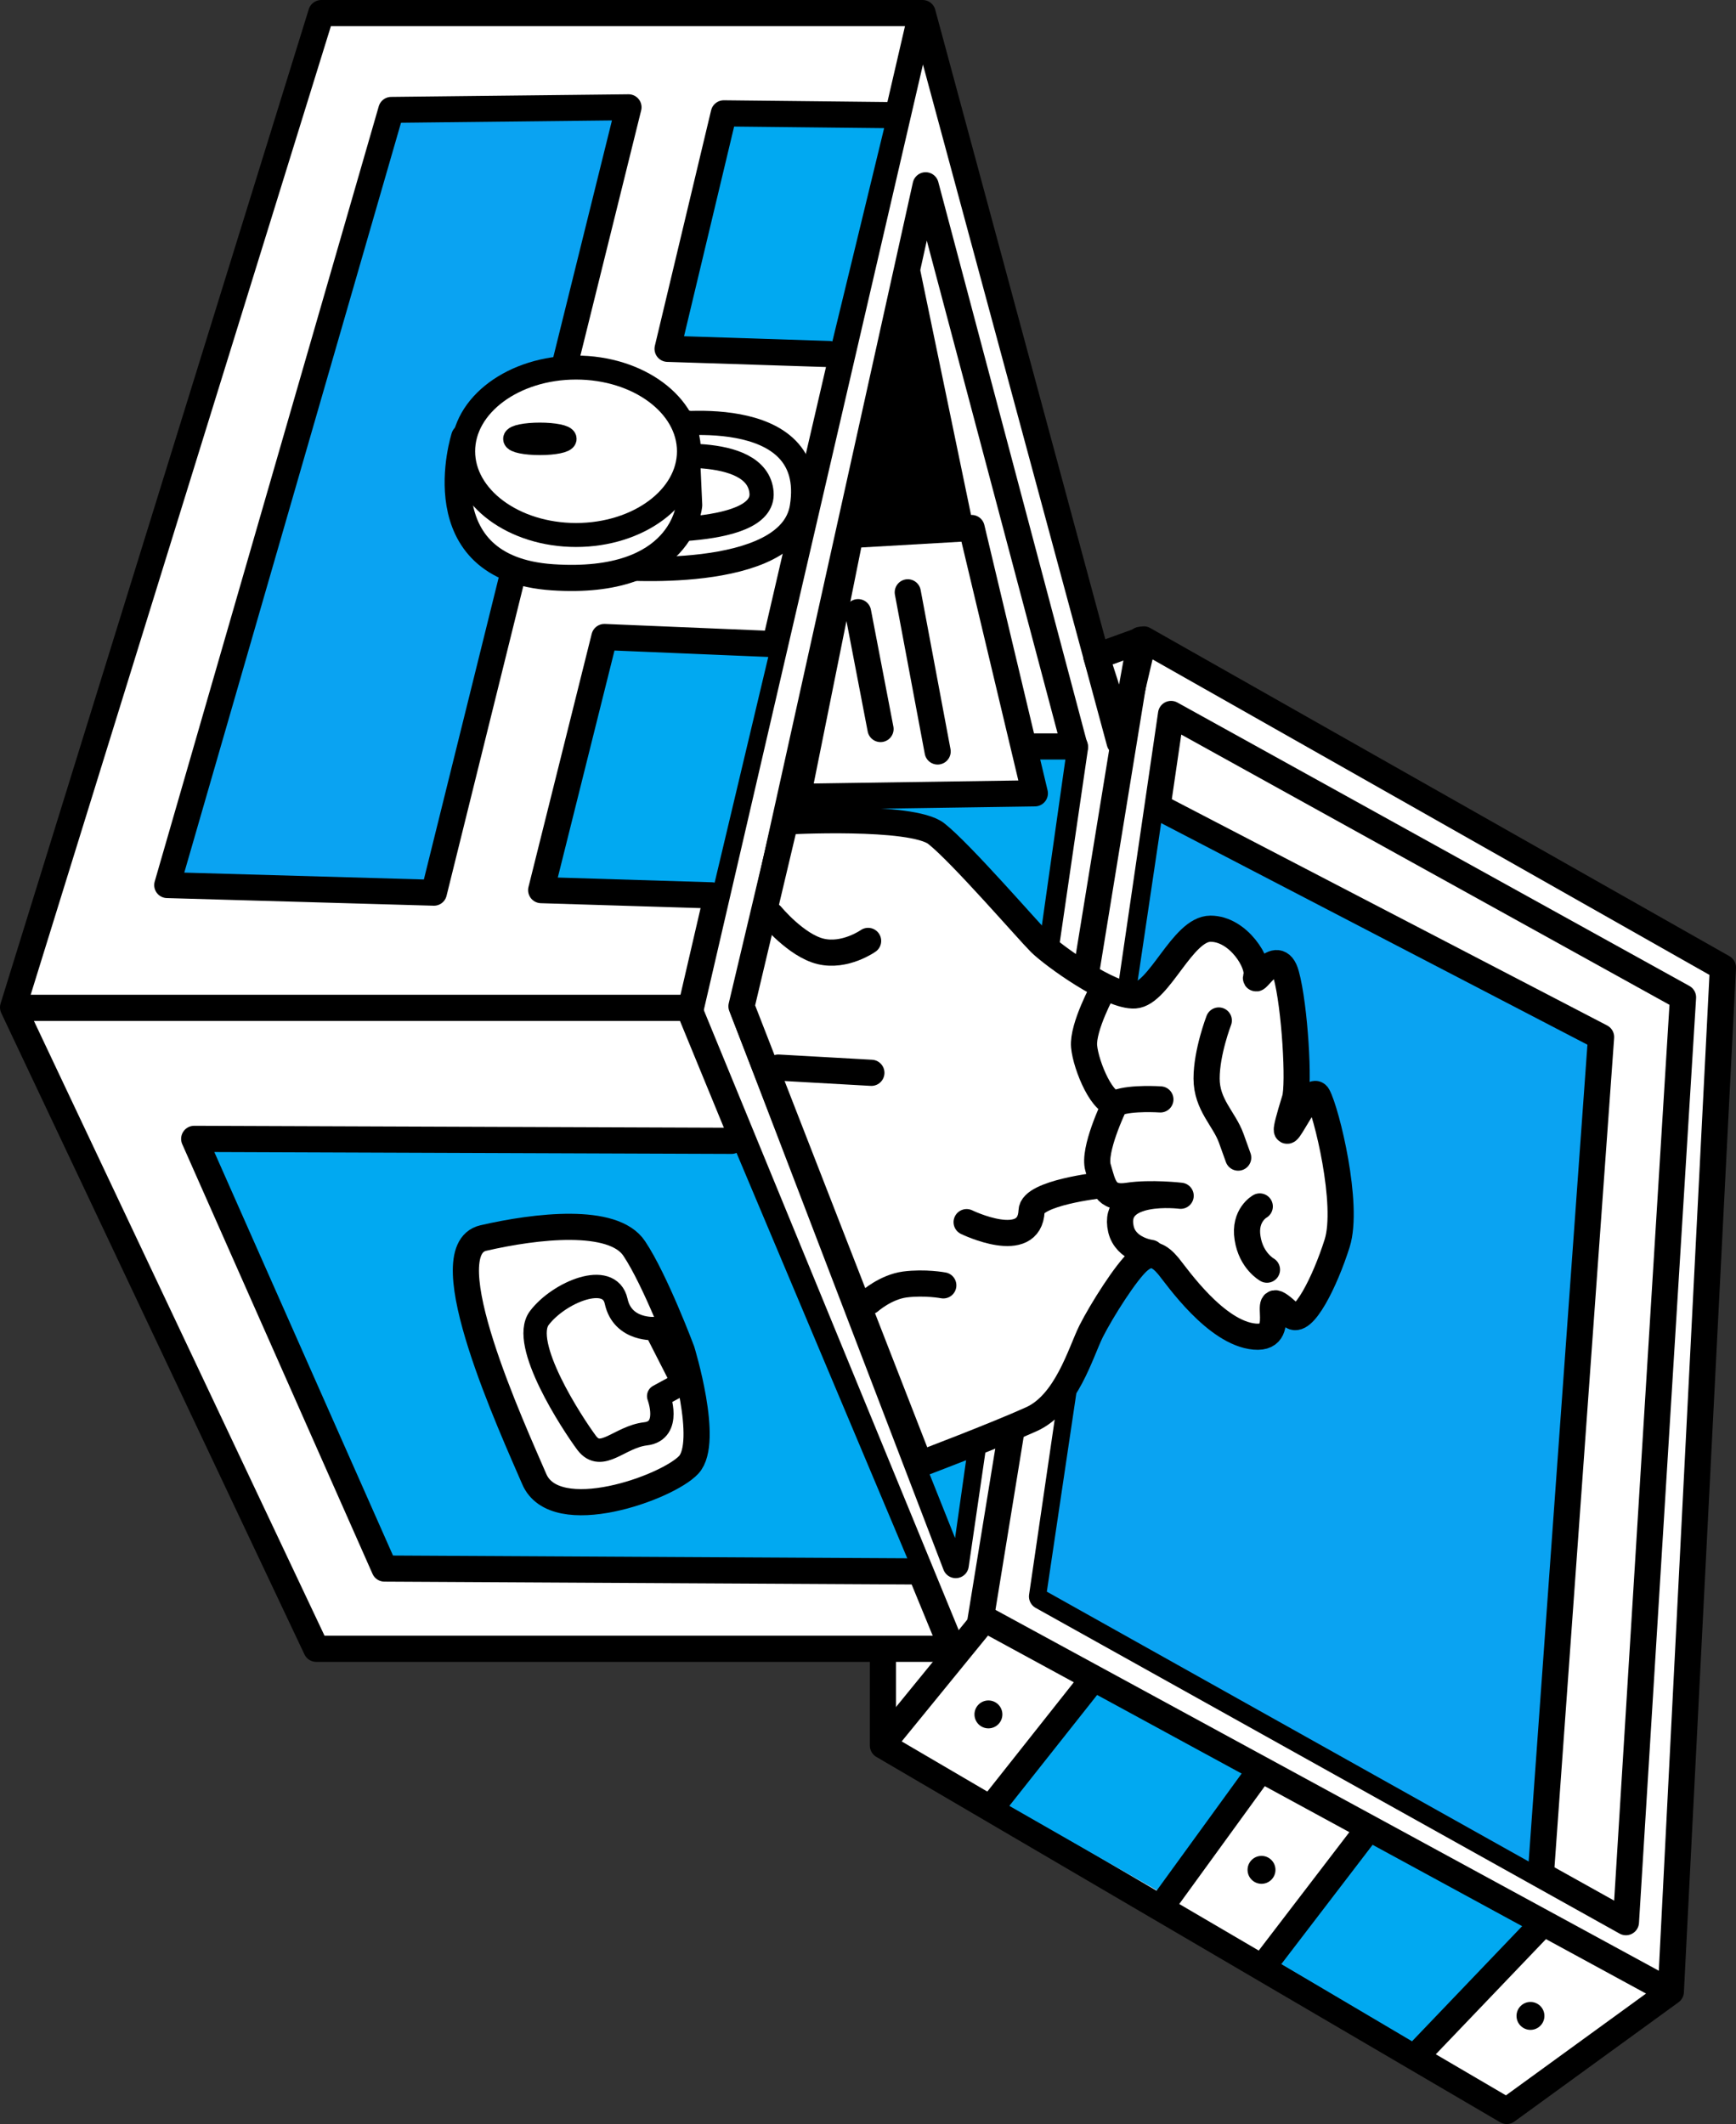 <?xml version="1.0" encoding="UTF-8" standalone="no"?>
<!-- Created with Inkscape (http://www.inkscape.org/) -->

<svg
   width="7.965mm"
   height="9.743mm"
   viewBox="0 0 7.965 9.743"
   version="1.1"
   id="svg5"
   xml:space="preserve"
   xmlns:inkscape="http://www.inkscape.org/namespaces/inkscape"
   xmlns:sodipodi="http://sodipodi.sourceforge.net/DTD/sodipodi-0.dtd"
   xmlns="http://www.w3.org/2000/svg"
   xmlns:svg="http://www.w3.org/2000/svg"><rect x="0" y="0" width="7.965" height="9.743" fill="#333333" stroke="none"/><sodipodi:namedview
     id="namedview7"
     pagecolor="#ffffff"
     bordercolor="#000000"
     borderopacity="0.25"
     inkscape:showpageshadow="2"
     inkscape:pageopacity="0.0"
     inkscape:pagecheckerboard="0"
     inkscape:deskcolor="#d1d1d1"
     inkscape:document-units="mm"
     showgrid="false"
     showguides="true"
     inkscape:zoom="16.408369"
     inkscape:cx="352.32021"
     inkscape:cy="708.937"
     inkscape:window-width="1920"
     inkscape:window-height="1001"
     inkscape:window-x="-9"
     inkscape:window-y="-9"
     inkscape:window-maximized="1"
     inkscape:current-layer="layer2"><sodipodi:guide
       position="-103.664,68.814"
       orientation="1,0"
       id="guide179"
       inkscape:locked="false" /></sodipodi:namedview><defs
     id="defs2" /><g
     inkscape:groupmode="layer"
     id="layer5"
     inkscape:label="Chest"
     transform="translate(-127.016,-178.017)"><g
       id="g9337"
       inkscape:export-filename="community-left.svg"
       inkscape:export-xdpi="96"
       inkscape:export-ydpi="96"
       transform="rotate(90,130.998,182.889)"><path
         style="display:inline;opacity:1;fill:#ffffff;fill-opacity:1;stroke:#000000;stroke-width:0.12;stroke-linecap:round;stroke-linejoin:round;stroke-dasharray:none;stroke-opacity:1"
         d="m 133.689,182.82 v 2.6 l -2.942,1.391 -4.561,-1.414 v -2.759 l 3.345,-0.904 -0.472,-0.111 1.505,-2.657 4.698,0.239 0.547,0.753 -1.676,2.862 z"
         id="path3184"
         sodipodi:nodetypes="cccccccccccc" /><path
         style="display:inline;opacity:1;fill:#01a9f1;fill-opacity:1;stroke:none;stroke-width:0.116;stroke-linecap:round;stroke-linejoin:round;stroke-dasharray:none;stroke-opacity:1"
         d="m 134.959,179.858 0.575,0.459 -0.426,0.721 -0.57,-0.389 z"
         id="path9127"
         sodipodi:nodetypes="ccccc" /><path
         style="display:inline;opacity:1;fill:#01a9f1;fill-opacity:1;stroke:none;stroke-width:0.12;stroke-linecap:round;stroke-linejoin:round;stroke-dasharray:none;stroke-opacity:1"
         d="m 134.259,181.061 0.566,0.453 -0.452,0.79 -0.548,-0.428 z"
         id="path9125"
         sodipodi:nodetypes="ccccc" /><path
         style="display:inline;opacity:1;fill:none;fill-opacity:1;stroke:#000000;stroke-width:0.12;stroke-linecap:round;stroke-linejoin:round;stroke-dasharray:none;stroke-opacity:1"
         d="m 134.111,182.809 -0.559,-0.456 1.699,-3.124"
         id="path3186" /><path
         style="display:inline;opacity:1;fill:none;fill-opacity:1;stroke:#000000;stroke-width:0.12;stroke-linecap:round;stroke-linejoin:round;stroke-dasharray:none;stroke-opacity:1"
         d="m 133.575,182.375 -4.514,-0.736"
         id="path3188"
         sodipodi:nodetypes="cc" /><path
         style="display:inline;opacity:1;fill:none;fill-opacity:1;stroke:#000000;stroke-width:0.12;stroke-linecap:round;stroke-linejoin:round;stroke-dasharray:none;stroke-opacity:1"
         d="m 133.449,182.09 1.494,-2.679 -4.242,-0.262 -1.3,2.349 z"
         id="path3194" /><path
         style="display:inline;opacity:1;fill:#0aa3f2;fill-opacity:1;stroke:none;stroke-width:0.12;stroke-linecap:round;stroke-linejoin:round;stroke-dasharray:none;stroke-opacity:1"
         d="m 134.704,179.787 -3.82,-0.239 -1.06,1.984 3.603,0.536 z"
         id="path3196" /><path
         style="display:inline;opacity:1;fill:none;fill-opacity:1;stroke:#000000;stroke-width:0.12;stroke-linecap:round;stroke-linejoin:round;stroke-dasharray:none;stroke-opacity:1"
         d="m 129.843,181.526 1.04,-2.001 3.808,0.274"
         id="path5460"
         sodipodi:nodetypes="ccc" /><path
         style="display:inline;opacity:1;fill:none;fill-opacity:1;stroke:#000000;stroke-width:0.12;stroke-linecap:round;stroke-linejoin:round;stroke-dasharray:none;stroke-opacity:1"
         d="m 133.689,182.808 v -0.306 l -2.94,1.209 v 3.064"
         id="path5462"
         sodipodi:nodetypes="cccc" /><path
         style="display:inline;opacity:1;fill:none;fill-opacity:1;stroke:#000000;stroke-width:0.12;stroke-linecap:round;stroke-linejoin:round;stroke-dasharray:none;stroke-opacity:1"
         d="m 126.202,182.647 4.555,1.056"
         id="path5464" /><path
         style="display:inline;opacity:1;fill:none;fill-opacity:1;stroke:#000000;stroke-width:0.12;stroke-linecap:round;stroke-linejoin:round;stroke-dasharray:none;stroke-opacity:1"
         d="m 133.305,182.486 -2.548,0.976 -3.781,-0.838 2.58,-0.685 z"
         id="path5466" /><path
         style="display:inline;opacity:1;fill:#01a9f1;fill-opacity:1;stroke:#000000;stroke-width:0.12;stroke-linecap:round;stroke-linejoin:round;stroke-dasharray:none;stroke-opacity:1"
         d="m 130.233,183.606 -0.024,0.782 -1.161,-0.29 0.032,-0.766"
         id="path5468" /><path
         style="display:inline;opacity:1;fill:#01a9f1;fill-opacity:1;stroke:#000000;stroke-width:0.12;stroke-linecap:round;stroke-linejoin:round;stroke-dasharray:none;stroke-opacity:1"
         d="m 127.75,183.066 -0.024,0.742 -1.08,-0.258 0.008,-0.75"
         id="path9005"
         sodipodi:nodetypes="cccc" /><path
         style="display:inline;opacity:1;fill:#0aa3f2;fill-opacity:1;stroke:#000000;stroke-width:0.119;stroke-linecap:round;stroke-linejoin:round;stroke-dasharray:none;stroke-opacity:1"
         d="m 130.221,184.88 -3.603,-0.893 0.012,1.089 3.556,1.028 z"
         id="path9061"
         sodipodi:nodetypes="ccccc" /><path
         style="display:inline;opacity:1;fill:#01a9f1;fill-opacity:1;stroke:#000000;stroke-width:0.12;stroke-linecap:round;stroke-linejoin:round;stroke-dasharray:none;stroke-opacity:1"
         d="m 133.334,182.683 -0.013,2.424 -1.971,0.873 0.009,-2.465"
         id="path9063"
         sodipodi:nodetypes="cccc" /><path
         style="display:inline;opacity:1;fill:#01a9f1;fill-opacity:1;stroke:none;stroke-width:0.12;stroke-linecap:round;stroke-linejoin:round;stroke-dasharray:none;stroke-opacity:1"
         d="m 133.181,182.489 -2.399,0.957 -1.245,-0.28 0.017,-1.191"
         id="path9065"
         sodipodi:nodetypes="cccc" /><path
         style="display:inline;opacity:1;fill:none;fill-opacity:1;stroke:#000000;stroke-width:0.12;stroke-linecap:round;stroke-linejoin:round;stroke-dasharray:none;stroke-opacity:1"
         d="m 129.55,181.939 v 1.24"
         id="path9069" /><path
         style="display:inline;opacity:1;fill:#ffffff;fill-opacity:1;stroke:#000000;stroke-width:0.12;stroke-linecap:round;stroke-linejoin:round;stroke-dasharray:none;stroke-opacity:1"
         d="m 129.064,181.639 0.073,0.202 0.375,-0.121 z"
         id="path9071"
         sodipodi:nodetypes="cccc" /><path
         style="display:inline;opacity:1;fill:none;fill-opacity:1;stroke:#000000;stroke-width:0.12;stroke-linecap:round;stroke-linejoin:round;stroke-dasharray:none;stroke-opacity:1"
         d="m 134.957,179.8 0.601,0.575"
         id="path9129"
         sodipodi:nodetypes="cc" /><path
         style="display:inline;opacity:1;fill:none;fill-opacity:1;stroke:#000000;stroke-width:0.12;stroke-linecap:round;stroke-linejoin:round;stroke-dasharray:none;stroke-opacity:1"
         d="m 134.527,180.602 0.61,0.467"
         id="path9131" /><path
         style="display:inline;opacity:1;fill:none;fill-opacity:1;stroke:#000000;stroke-width:0.12;stroke-linecap:round;stroke-linejoin:round;stroke-dasharray:none;stroke-opacity:1"
         d="m 134.264,181.102 0.599,0.435"
         id="path9133"
         sodipodi:nodetypes="cc" /><path
         style="display:inline;opacity:1;fill:none;fill-opacity:1;stroke:#000000;stroke-width:0.12;stroke-linecap:round;stroke-linejoin:round;stroke-dasharray:none;stroke-opacity:1"
         d="m 133.843,181.868 0.576,0.456"
         id="path9135" /><circle
         style="display:inline;opacity:1;fill:#000000;fill-opacity:1;stroke:none;stroke-width:0.06;stroke-linecap:round;stroke-linejoin:round;stroke-dasharray:none;stroke-opacity:1"
         id="path9141"
         cx="134.703"
         cy="181.083"
         r="0.064" /><circle
         style="display:inline;opacity:1;fill:#000000;fill-opacity:1;stroke:none;stroke-width:0.06;stroke-linecap:round;stroke-linejoin:round;stroke-dasharray:none;stroke-opacity:1"
         id="circle9143"
         cx="133.99"
         cy="182.336"
         r="0.064" /><circle
         style="display:inline;opacity:1;fill:#000000;fill-opacity:1;stroke:none;stroke-width:0.06;stroke-linecap:round;stroke-linejoin:round;stroke-dasharray:none;stroke-opacity:1"
         id="circle9145"
         cx="135.373"
         cy="179.849"
         r="0.064" /><path
         style="display:inline;opacity:1;fill:#ffffff;fill-opacity:1;stroke:#000000;stroke-width:0.12;stroke-linecap:round;stroke-linejoin:round;stroke-dasharray:none;stroke-opacity:1"
         d="m 129.894,183.268 c 0,0 -0.032,-0.581 0.056,-0.693 0.089,-0.113 0.443,-0.419 0.5,-0.476 0.056,-0.056 0.25,-0.323 0.242,-0.435 -0.008,-0.113 -0.306,-0.218 -0.306,-0.347 0,-0.129 0.161,-0.226 0.218,-0.21 0.056,0.016 -0.153,-0.097 -0.008,-0.137 0.145,-0.04 0.506,-0.061 0.572,-0.04 0.367,0.113 -0.089,-0.065 -0.016,-0.105 0.073,-0.04 0.5,-0.145 0.677,-0.089 0.177,0.056 0.381,0.158 0.331,0.21 -0.173,0.177 0.113,-0.008 0.097,0.169 -0.016,0.177 -0.274,0.355 -0.323,0.395 -0.048,0.04 -0.073,0.081 -0.024,0.137 0.048,0.056 0.226,0.169 0.323,0.218 0.097,0.048 0.331,0.113 0.403,0.274 0.073,0.161 0.206,0.512 0.206,0.512 l -2.1,0.818 z"
         id="path9147"
         sodipodi:nodetypes="csscssssssssssssccc" /><path
         style="opacity:1;fill:#ffffff;fill-opacity:1;stroke:#000000;stroke-width:0.12;stroke-linecap:round;stroke-linejoin:round;stroke-dasharray:none;stroke-opacity:1"
         d="m 131.023,183.3 0.024,-0.427"
         id="path9205" /><path
         style="opacity:1;fill:#ffffff;fill-opacity:1;stroke:#000000;stroke-width:0.12;stroke-linecap:round;stroke-linejoin:round;stroke-dasharray:none;stroke-opacity:1"
         d="m 130.325,183.332 c 0,0 0.138,-0.114 0.165,-0.226 0.027,-0.112 -0.048,-0.218 -0.048,-0.218"
         id="path9207"
         sodipodi:nodetypes="czc" /><path
         style="opacity:1;fill:#ffffff;fill-opacity:1;stroke:#000000;stroke-width:0.12;stroke-linecap:round;stroke-linejoin:round;stroke-dasharray:none;stroke-opacity:1"
         d="m 132.095,182.881 c 0,0 -0.065,-0.073 -0.077,-0.161 -0.012,-0.093 0.004,-0.177 0.004,-0.177"
         id="path9209"
         sodipodi:nodetypes="csc" /><path
         style="opacity:1;fill:none;fill-opacity:1;stroke:#000000;stroke-width:0.12;stroke-linecap:round;stroke-linejoin:round;stroke-dasharray:none;stroke-opacity:1"
         d="m 130.66,181.808 c 0,0 0.177,0.097 0.266,0.089 0.089,-0.008 0.282,-0.089 0.258,-0.153 -0.024,-0.065 -0.015,-0.197 -0.015,-0.197"
         id="path9211"
         sodipodi:nodetypes="ccsc" /><path
         style="opacity:1;fill:none;fill-opacity:1;stroke:#000000;stroke-width:0.12;stroke-linecap:round;stroke-linejoin:round;stroke-dasharray:none;stroke-opacity:1"
         d="m 131.2,181.76 c 0,0 0.202,0.097 0.282,0.073 0.081,-0.024 0.145,-0.032 0.129,-0.137 -0.016,-0.105 0,-0.242 0,-0.242 0,0 -0.04,0.318 0.153,0.274 0.095,-0.022 0.109,-0.137 0.109,-0.137"
         id="path9213"
         sodipodi:nodetypes="ccscsc" /><path
         style="opacity:1;fill:none;fill-opacity:1;stroke:#000000;stroke-width:0.12;stroke-linecap:round;stroke-linejoin:round;stroke-dasharray:none;stroke-opacity:1"
         d="m 131.563,181.824 c 0,0 0.034,0.311 0.117,0.314 0.193,0.008 0.052,0.298 0.052,0.298"
         id="path9215"
         sodipodi:nodetypes="csc" /><path
         style="opacity:1;fill:none;fill-opacity:1;stroke:#000000;stroke-width:0.12;stroke-linecap:round;stroke-linejoin:round;stroke-dasharray:none;stroke-opacity:1"
         d="m 130.807,181.279 c 0,0 0.145,0.056 0.266,0.056 0.121,0 0.185,-0.081 0.274,-0.113 0.089,-0.032 0.089,-0.032 0.089,-0.032"
         id="path9217" /><path
         style="opacity:1;fill:none;fill-opacity:1;stroke:#000000;stroke-width:0.12;stroke-linecap:round;stroke-linejoin:round;stroke-dasharray:none;stroke-opacity:1"
         d="m 131.66,181.091 c 0,0 0.04,0.073 0.145,0.056 0.105,-0.016 0.145,-0.089 0.145,-0.089"
         id="path9219" /><path
         style="opacity:1;fill:#ffffff;fill-opacity:1;stroke:#000000;stroke-width:0.12;stroke-linecap:round;stroke-linejoin:round;stroke-dasharray:none;stroke-opacity:1"
         d="m 129.781,183.211 -0.016,-1.088 -1.217,0.29 0.032,0.556 z"
         id="path9221" /><path
         style="opacity:1;fill:#000000;fill-opacity:1;stroke:none;stroke-width:0.12;stroke-linecap:round;stroke-linejoin:round;stroke-dasharray:none;stroke-opacity:1"
         d="m 128.54,182.405 -1.282,0.266 1.322,0.29 z"
         id="path9223" /><path
         style="opacity:1;fill:#ffffff;fill-opacity:1;stroke:#000000;stroke-width:0.111;stroke-linecap:round;stroke-linejoin:round;stroke-dasharray:none;stroke-opacity:1"
         d="m 128.078,183.837 c 0,0 -0.117,-0.724 0.374,-0.645 0.35,0.056 0.278,0.865 0.278,0.865 l -0.177,-0.023 c 0,0 0.048,-0.676 -0.168,-0.657 -0.23,0.02 -0.158,0.513 -0.158,0.513 z"
         id="path9283"
         sodipodi:nodetypes="csccscc" /><path
         style="opacity:1;fill:#ffffff;fill-opacity:1;stroke:#000000;stroke-width:0.12;stroke-linecap:round;stroke-linejoin:round;stroke-dasharray:none;stroke-opacity:1"
         d="m 128.13,184.741 c 0,0 0.604,0.194 0.644,-0.405 0.04,-0.599 -0.331,-0.627 -0.331,-0.627 l -0.376,0.017 z"
         id="path9279"
         sodipodi:nodetypes="csccc" /><ellipse
         style="opacity:1;fill:#ffffff;fill-opacity:1;stroke:#000000;stroke-width:0.11;stroke-linecap:round;stroke-linejoin:round;stroke-dasharray:none;stroke-opacity:1"
         id="path9225"
         cx="128.196"
         cy="184.228"
         rx="0.384"
         ry="0.518" /><ellipse
         style="opacity:1;fill:#ffffff;fill-opacity:1;stroke:#000000;stroke-width:0.101;stroke-linecap:round;stroke-linejoin:round;stroke-dasharray:none;stroke-opacity:1"
         id="path9281"
         cx="128.139"
         cy="184.394"
         rx="0.024"
         ry="0.118" /><path
         style="opacity:1;fill:#ffffff;fill-opacity:1;stroke:#000000;stroke-width:0.12;stroke-linecap:round;stroke-linejoin:round;stroke-dasharray:none;stroke-opacity:1"
         d="m 128.843,182.706 0.73,-0.137"
         id="path9285" /><path
         style="opacity:1;fill:#ffffff;fill-opacity:1;stroke:#000000;stroke-width:0.12;stroke-linecap:round;stroke-linejoin:round;stroke-dasharray:none;stroke-opacity:1"
         d="m 128.934,182.934 0.536,-0.103"
         id="path9287" /><path
         style="opacity:1;fill:#ffffff;fill-opacity:1;stroke:#000000;stroke-width:0.12;stroke-linecap:round;stroke-linejoin:round;stroke-dasharray:none;stroke-opacity:1"
         d="m 132.321,183.743 c 0,0 0.419,-0.129 0.524,-0.032 0.105,0.097 0.29,0.613 0.065,0.709 -0.226,0.097 -1.048,0.476 -1.105,0.234 -0.056,-0.242 -0.097,-0.597 0.048,-0.693 0.145,-0.097 0.468,-0.218 0.468,-0.218 z"
         id="path9289" /><path
         style="opacity:1;fill:#ffffff;fill-opacity:1;stroke:#000000;stroke-width:0.107;stroke-linecap:round;stroke-linejoin:round;stroke-dasharray:none;stroke-opacity:1"
         d="m 132.53,183.849 c 0,0 0.159,-0.06 0.173,0.06 0.014,0.12 0.131,0.202 0.042,0.27 -0.09,0.067 -0.457,0.307 -0.574,0.217 -0.118,-0.09 -0.214,-0.322 -0.076,-0.352 0.138,-0.03 0.125,-0.18 0.125,-0.18 l 0.249,-0.127 z"
         id="path9291" /></g></g></svg>
